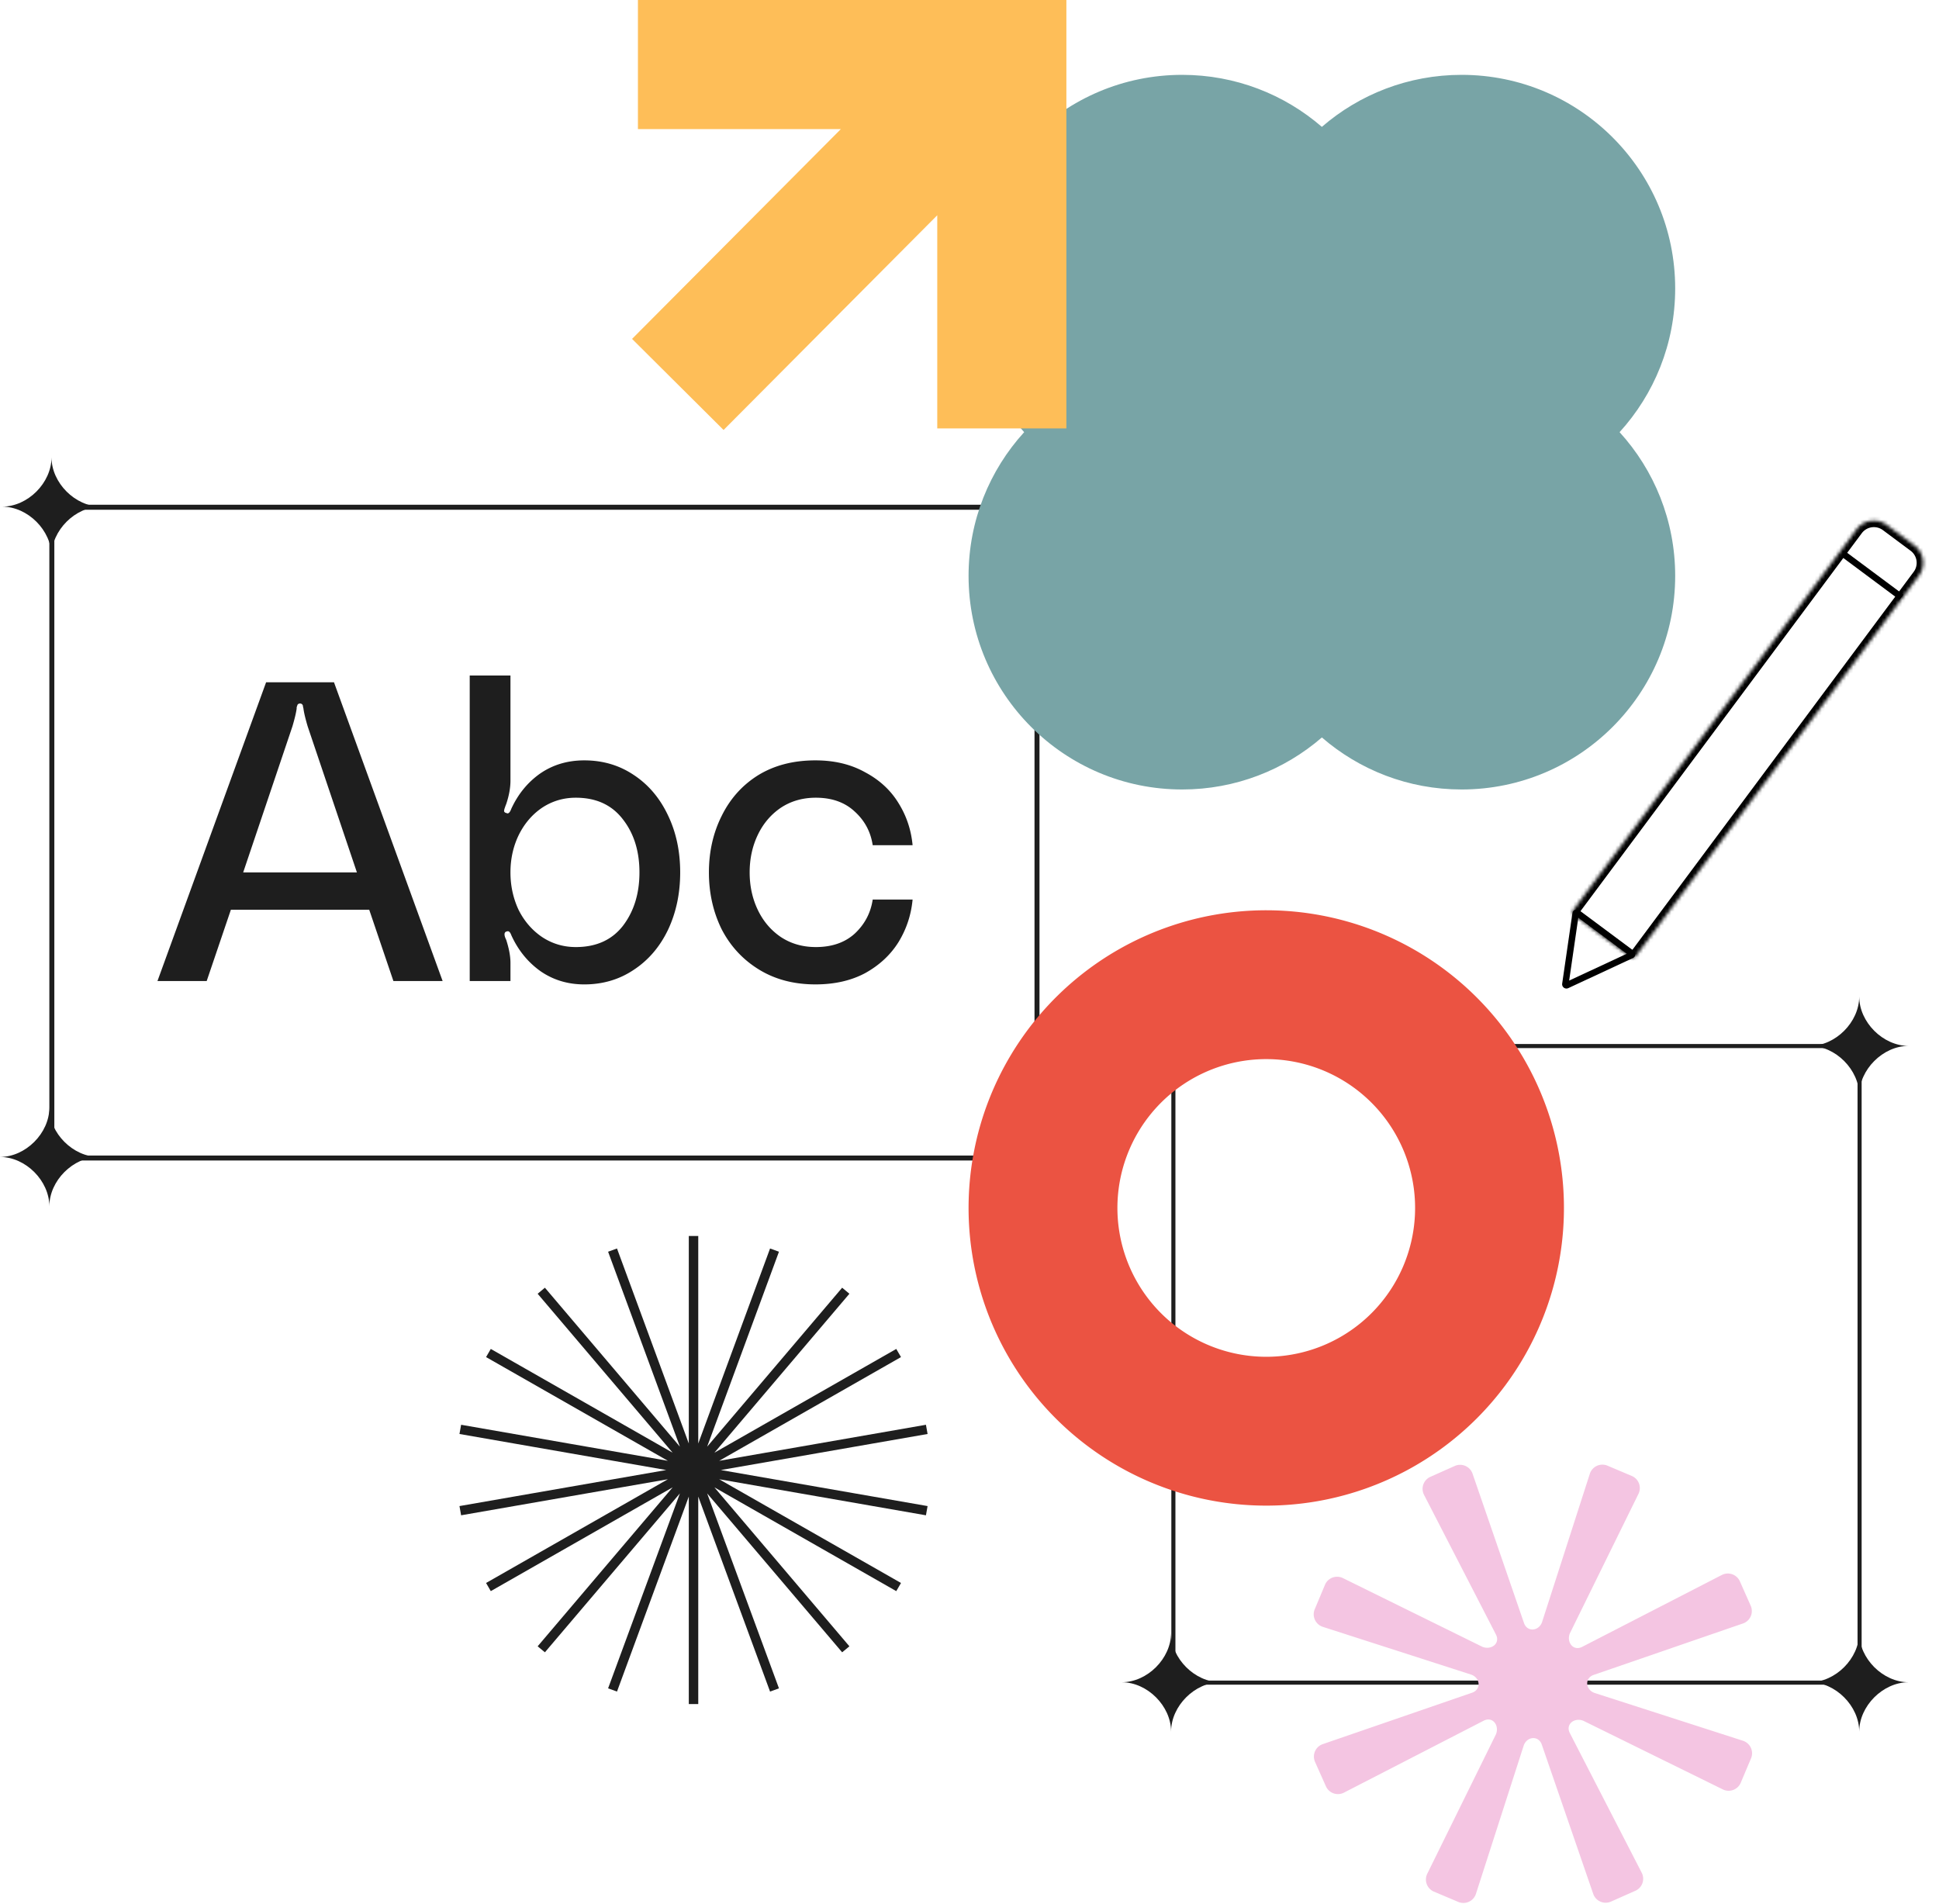 <svg xmlns="http://www.w3.org/2000/svg" width="554" height="544" fill="none"><path fill="#1E1E1E" d="m112.4 280.302-6.91-20.367H65.967l-6.91 20.367H44.992l31.036-85.349h19.398l31.036 85.349H112.4Zm-10.426-31.036L87.91 207.561c-.646-2.182-1.05-3.88-1.212-5.092 0-.081-.04-.242-.121-.485 0-.323-.08-.566-.243-.727a.821.821 0 0 0-.606-.243c-.323 0-.566.122-.727.364l-.243.727v.364c-.161 1.212-.565 2.91-1.212 5.092l-14.063 41.705h32.491Zm43.872-26.187c0 2.021-.404 4.243-1.213 6.668-.08.162-.202.485-.363.97-.162.404-.243.768-.243 1.091.081.243.283.404.606.485l.364.121c.404 0 .768-.444 1.091-1.333 1.94-4.203 4.688-7.557 8.244-10.063 3.637-2.505 7.84-3.758 12.609-3.758 5.253 0 9.941 1.374 14.063 4.122 4.203 2.748 7.476 6.587 9.82 11.517 2.344 4.85 3.516 10.305 3.516 16.367 0 6.062-1.172 11.558-3.516 16.488-2.344 4.849-5.617 8.648-9.82 11.396-4.122 2.748-8.81 4.122-14.063 4.122-4.688 0-8.85-1.253-12.487-3.758-3.637-2.587-6.426-6.022-8.366-10.305-.323-.889-.727-1.253-1.212-1.091-.485.081-.727.363-.727.848 0 .404.161.93.484 1.576.809 2.506 1.213 4.688 1.213 6.547v5.213h-11.639v-87.289h11.639v30.066Zm18.67 47.524c5.819 0 10.305-2.02 13.457-6.061 3.152-4.122 4.728-9.214 4.728-15.276 0-6.062-1.576-11.113-4.728-15.154-3.152-4.122-7.638-6.183-13.457-6.183-3.556 0-6.789.969-9.699 2.909-2.829 1.94-5.051 4.567-6.668 7.881-1.535 3.232-2.303 6.748-2.303 10.547 0 3.799.768 7.355 2.303 10.669 1.617 3.233 3.839 5.819 6.668 7.759 2.91 1.94 6.143 2.909 9.699 2.909Zm38.032-21.337c0-5.9 1.212-11.275 3.637-16.124 2.425-4.931 5.9-8.81 10.426-11.639 4.607-2.829 10.063-4.243 16.367-4.243 5.415 0 10.143 1.131 14.185 3.394 4.122 2.183 7.314 5.133 9.577 8.851 2.263 3.637 3.597 7.637 4.001 12.002h-11.396c-.566-3.799-2.263-6.991-5.092-9.578-2.829-2.667-6.547-4-11.154-4-3.798 0-7.153.969-10.062 2.909-2.829 1.94-5.011 4.526-6.547 7.759-1.536 3.233-2.303 6.789-2.303 10.669 0 3.88.767 7.436 2.303 10.669 1.536 3.233 3.718 5.819 6.547 7.759 2.909 1.94 6.264 2.909 10.062 2.909 4.607 0 8.325-1.293 11.154-3.879 2.829-2.667 4.526-5.9 5.092-9.699h11.396c-.404 4.365-1.738 8.406-4.001 12.124-2.263 3.637-5.415 6.587-9.456 8.85-4.041 2.182-8.81 3.273-14.306 3.273-6.142 0-11.517-1.414-16.124-4.243-4.607-2.829-8.163-6.668-10.669-11.517-2.425-4.931-3.637-10.346-3.637-16.246Z"/><rect width="281.473" height="185.941" x="14.813" y="144.934" stroke="#1E1E1E" stroke-width="1.424" rx="7.831"/><path fill="#1E1E1E" d="M14.716 158.861c0-7.311-6.789-14.099-14.1-14.099 7.311-.001 14.1-6.789 14.1-14.101 0 7.312 6.789 14.1 14.1 14.1-7.311 0-14.1 6.789-14.1 14.1ZM14.1 344.677c0-7.311-6.789-14.1-14.1-14.1 7.311-.001 14.1-6.789 14.1-14.1 0 7.311 6.789 14.099 14.1 14.099-7.311 0-14.1 6.789-14.1 14.1v.001ZM296.381 158.861c0-7.311-6.789-14.099-14.1-14.099 7.311-.001 14.1-6.789 14.1-14.101 0 7.312 6.789 14.1 14.1 14.1-7.311 0-14.1 6.789-14.1 14.1ZM296.381 345.293c0-7.311-6.789-14.1-14.1-14.1 7.311 0 14.1-6.789 14.1-14.1 0 7.311 6.789 14.1 14.1 14.1-7.311 0-14.1 6.788-14.1 14.099v.001Z"/><path fill="#1E1E1E" d="M296.381 344.995c0-7.311-6.789-14.1-14.1-14.1 7.311-.001 14.1-6.789 14.1-14.1 0 7.311 6.789 14.099 14.1 14.099-7.311 0-14.1 6.789-14.1 14.1v.001Z"/><rect width="196.06" height="181.884" x="335.252" y="298.889" stroke="#1E1E1E" stroke-width="1.167" rx="6.419"/><path fill="#1E1E1E" d="M334.594 312.946c0-7.312-6.789-14.1-14.1-14.1 7.311-.001 14.1-6.789 14.1-14.1 0 7.311 6.789 14.099 14.1 14.099-7.311 0-14.1 6.789-14.1 14.1v.001ZM334.594 494.764c0-7.312-6.789-14.1-14.1-14.1 7.311-.001 14.1-6.789 14.1-14.1 0 7.311 6.789 14.099 14.1 14.099-7.311 0-14.1 6.789-14.1 14.1v.001ZM531.203 312.946c0-7.312-6.788-14.1-14.099-14.1 7.311-.001 14.099-6.789 14.099-14.1 0 7.311 6.789 14.099 14.1 14.099-7.311 0-14.1 6.789-14.1 14.1v.001ZM531.203 494.764c0-7.312-6.788-14.1-14.099-14.1 7.311-.001 14.099-6.789 14.099-14.1 0 7.311 6.789 14.099 14.1 14.099-7.311 0-14.1 6.789-14.1 14.1v.001Z"/><path fill="#78A4A6" d="M417.596 21.385c-15.263 0-29.217 5.603-39.918 14.864-10.701-9.26-24.654-14.863-39.916-14.863-33.705 0-61.028 27.323-61.028 61.027 0 15.816 6.017 30.226 15.885 41.067-9.869 10.842-15.885 25.252-15.885 41.068 0 33.704 27.323 61.028 61.028 61.028 15.262 0 29.216-5.603 39.917-14.864 10.7 9.261 24.654 14.864 39.917 14.864 33.704 0 61.027-27.324 61.027-61.028 0-15.816-6.016-30.227-15.885-41.069 9.869-10.841 15.885-25.251 15.885-41.067 0-33.705-27.323-61.027-61.027-61.027Z"/><path fill="#1E1E1E" d="m131.279 409.732.468-2.635 59.075 10.298-51.946-29.638 1.351-2.327 51.959 29.651-38.572-45.419 2.073-1.726 38.572 45.42-20.516-55.704 2.541-.923 20.516 55.718v-59.289h2.702v59.289l20.516-55.718 2.542.923-20.517 55.704 38.572-45.42 2.073 1.726-38.572 45.419 51.96-29.651 1.351 2.327-51.947 29.638 59.075-10.298.468 2.635-59.074 10.298 59.074 10.298-.468 2.635-59.075-10.298 51.947 29.637-1.351 2.328-51.96-29.652 38.572 45.42-2.073 1.712-38.572-45.406 20.517 55.704-2.542.923-20.516-55.718v59.289H196.8v-59.289l-20.516 55.718-2.541-.923 20.516-55.704-38.572 45.406-2.073-1.712 38.572-45.42-51.959 29.652-1.351-2.328 51.946-29.637-59.075 10.298-.468-2.635 59.075-10.298-59.075-10.298Z"/><path fill="#EB5342" d="M361.788 302.619a42.528 42.528 0 0 0-41.71 50.824 42.523 42.523 0 0 0 33.413 33.413 42.524 42.524 0 0 0 43.657-18.083 42.528 42.528 0 0 0-35.36-66.154Zm0-42.527a85.06 85.06 0 0 1 78.579 52.506 85.047 85.047 0 0 1-18.437 92.69 85.048 85.048 0 0 1-92.691 18.438 85.055 85.055 0 0 1 32.549-163.634Z"/><path fill="#FEBE58" d="M304.682.002h.001v36.893h-.001v85.523h-36.894v-60.91l-61.052 61.35-26.15-26.023 59.649-59.94h-57.97V.002h85.523V0h36.894v.002Z"/><mask id="a" fill="#fff"><path d="M530.449 151.254a6.163 6.163 0 0 1 8.624-1.265l7.911 5.888a6.163 6.163 0 0 1 1.265 8.624L467.42 273.112a1.233 1.233 0 0 1-1.725.253l-15.822-11.775a1.234 1.234 0 0 1-.253-1.725l80.829-108.611Z"/></mask><path stroke="#000" stroke-width="3.698" d="M530.449 151.254a6.163 6.163 0 0 1 8.624-1.265l7.911 5.888a6.163 6.163 0 0 1 1.265 8.624L467.42 273.112a1.233 1.233 0 0 1-1.725.253l-15.822-11.775a1.234 1.234 0 0 1-.253-1.725l80.829-108.611Z" mask="url(#a)"/><path stroke="#000" stroke-width="1.849" d="M447.687 281.501a.308.308 0 0 1-.435-.324l2.925-20.136a.308.308 0 0 1 .489-.203l15.524 11.553a.308.308 0 0 1-.055.526l-18.448 8.584ZM526.969 158.513l16.316 12.142"/><path fill="#F4C5E2" d="M378.581 452.788a3.753 3.753 0 0 1 2.139-2.031 3.768 3.768 0 0 1 2.946.139l39.922 19.667c2.505.964 5.111-.965 3.833-3.52l-20.568-39.947a3.745 3.745 0 0 1-.187-2.939 3.768 3.768 0 0 1 1.99-2.172l7.053-3.144a3.752 3.752 0 0 1 2.981.02 3.745 3.745 0 0 1 2.029 2.185l14.744 42.803c.952 2.505 4.159 2.242 5.111-.326l13.678-42.464a3.764 3.764 0 0 1 5.011-2.28l6.99 2.956a3.753 3.753 0 0 1 2.262 3.627 3.76 3.76 0 0 1-.371 1.459l-19.629 39.909c-.964 2.505.952 5.11 3.52 3.833l39.959-20.569a3.767 3.767 0 0 1 2.932-.18 3.76 3.76 0 0 1 2.167 1.984l3.131 7.053a3.77 3.77 0 0 1-.019 2.981 3.76 3.76 0 0 1-2.185 2.029l-42.791 14.744c-2.505.964-2.242 4.158.326 5.11l42.465 13.679a3.761 3.761 0 0 1 2.568 3.505 3.76 3.76 0 0 1-.289 1.506l-2.956 7.002a3.753 3.753 0 0 1-3.627 2.262 3.76 3.76 0 0 1-1.459-.371l-39.909-19.641c-2.505-.964-5.11.965-3.833 3.52l20.569 39.959a3.767 3.767 0 0 1 .18 2.932 3.749 3.749 0 0 1-1.984 2.166l-7.053 3.132a3.76 3.76 0 0 1-5.01-2.205l-14.744-42.79c-.964-2.505-4.158-2.242-5.11.326l-13.679 42.464a3.761 3.761 0 0 1-5.011 2.28l-7.002-2.956a3.767 3.767 0 0 1-2.031-2.139 3.773 3.773 0 0 1 .14-2.947l19.666-39.921c.952-2.506-.965-5.111-3.52-3.833l-39.972 20.58a3.745 3.745 0 0 1-2.939.187 3.755 3.755 0 0 1-2.171-1.99l-3.145-7.053a3.77 3.77 0 0 1 .02-2.981 3.76 3.76 0 0 1 2.185-2.029l42.803-14.744c2.505-.964 2.242-4.159-.313-5.111l-42.477-13.678a3.776 3.776 0 0 1-2.232-2.009 3.75 3.75 0 0 1-.048-3.002l2.944-7.027Z"/></svg>